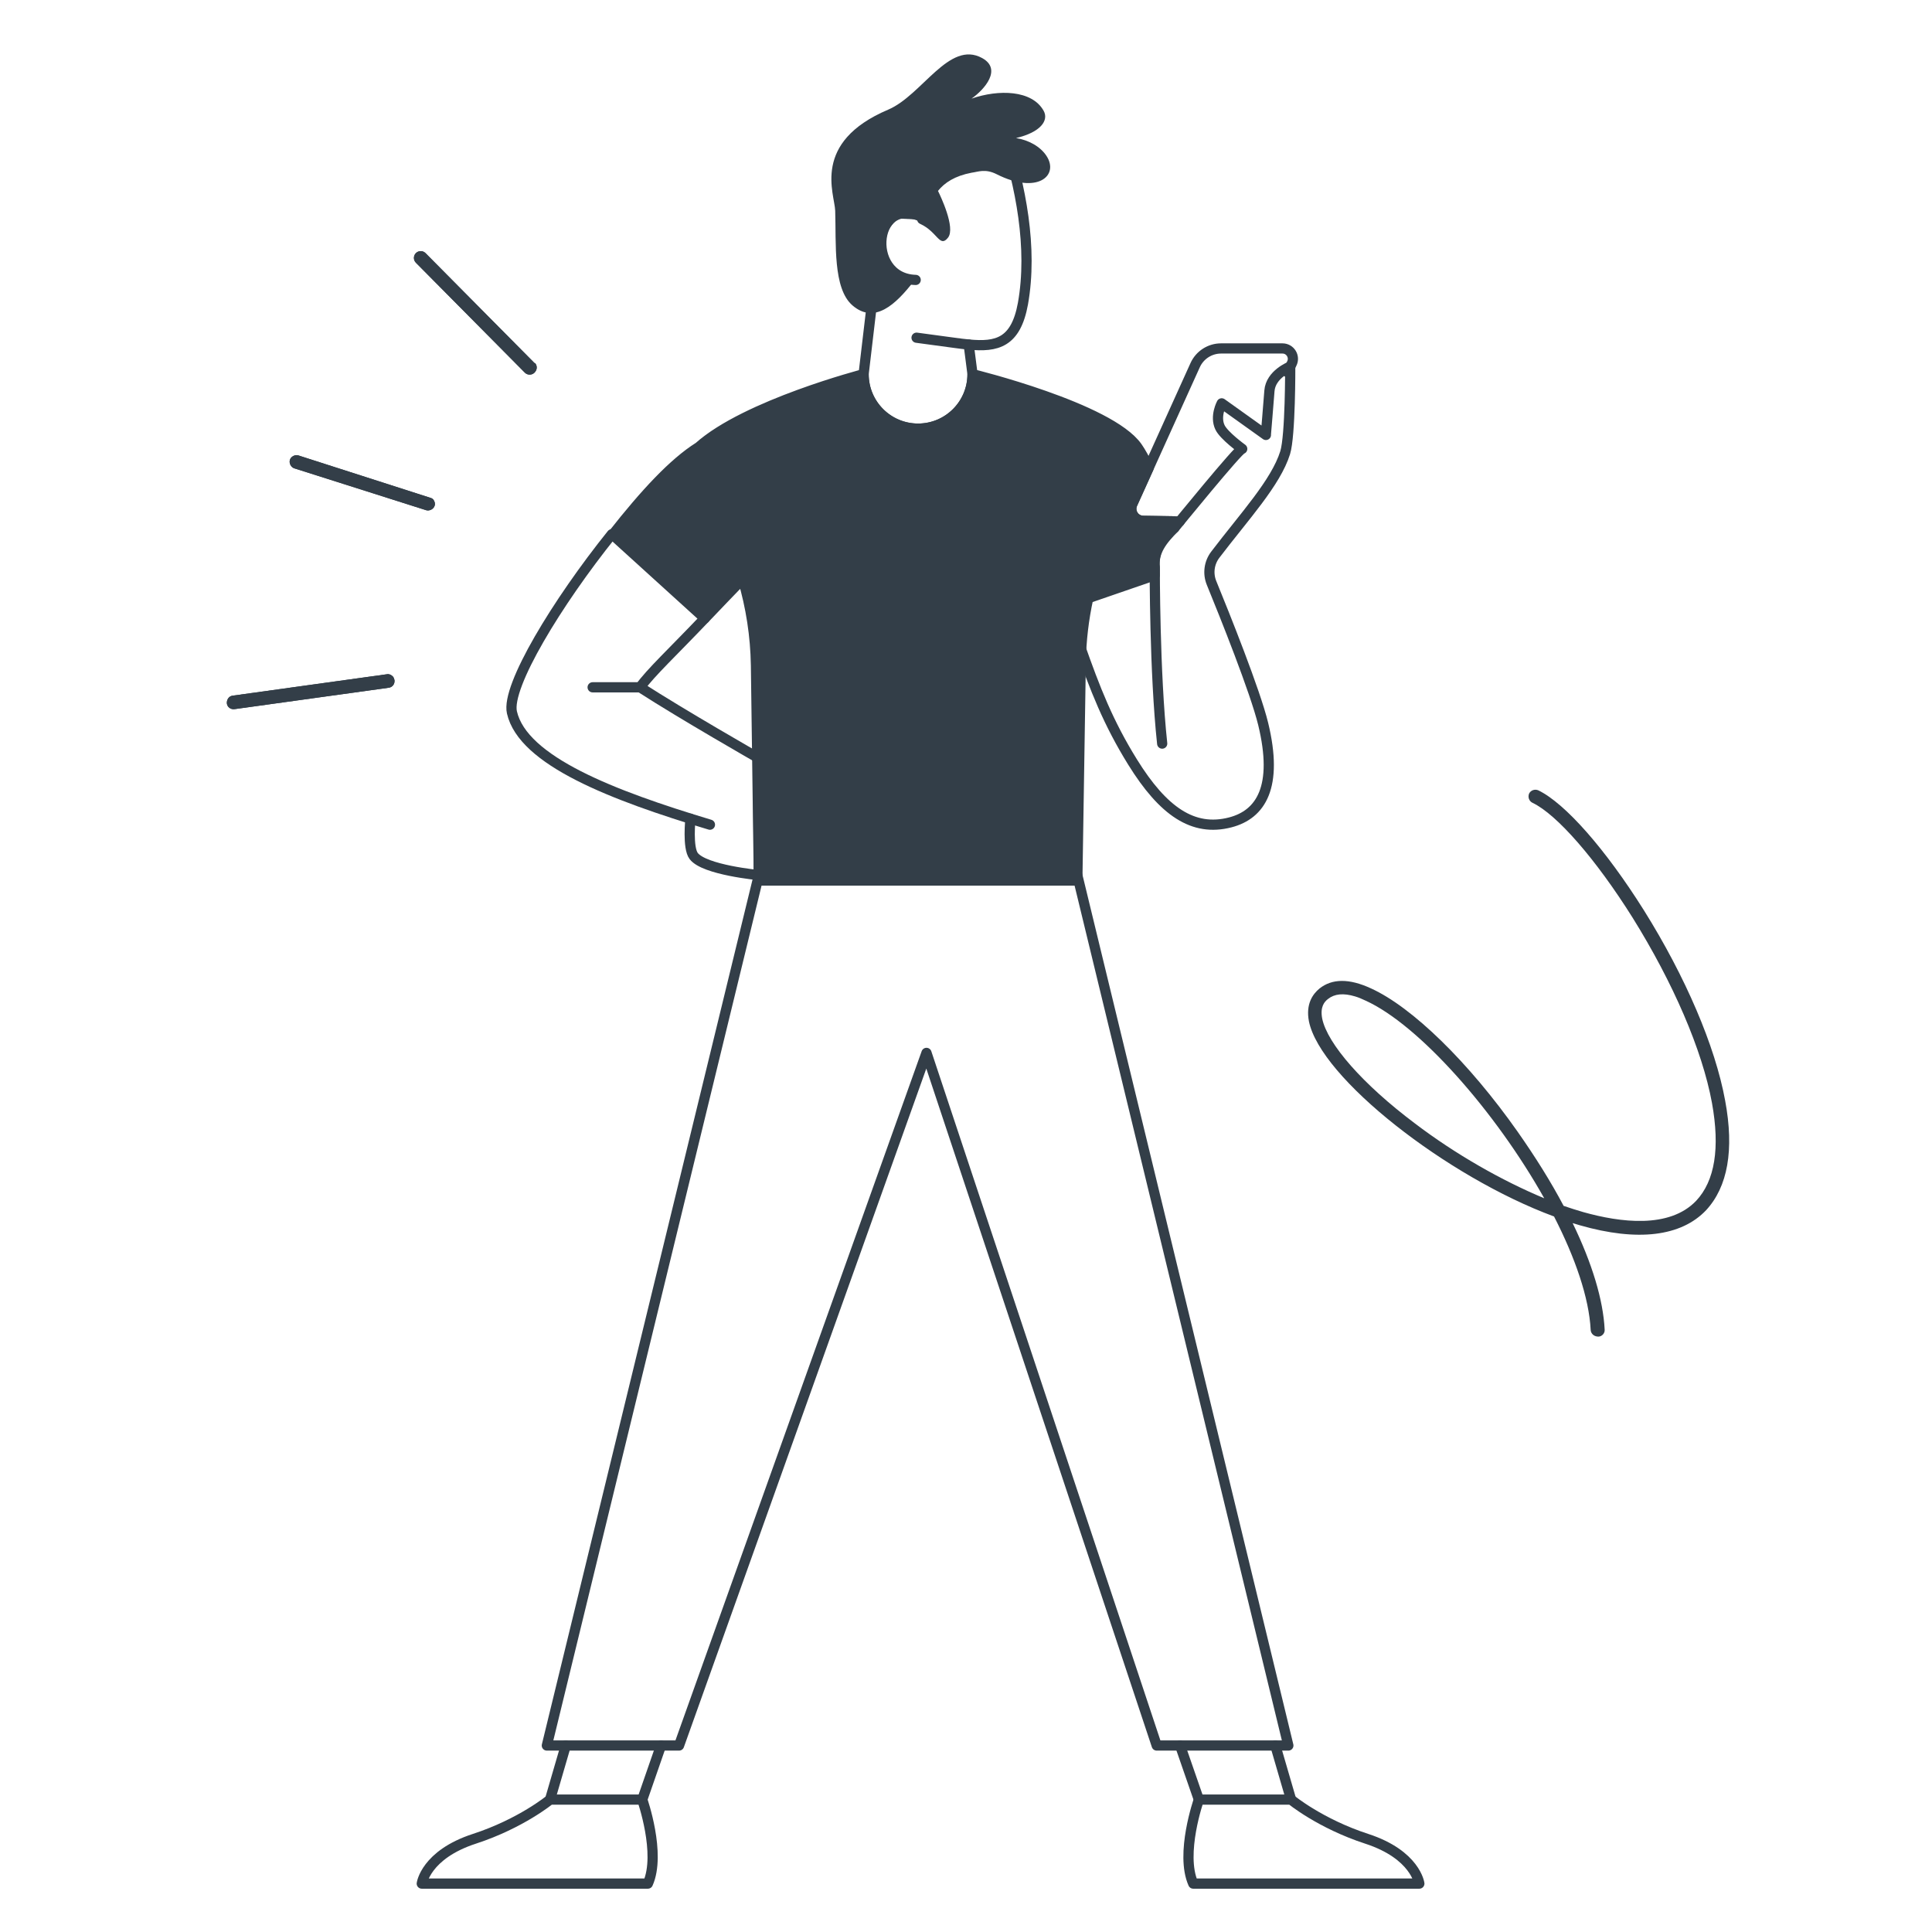 <svg width="568" height="568" viewBox="0 0 568 568" fill="none" xmlns="http://www.w3.org/2000/svg">
<path d="M352.457 529.08C352.457 529.08 346.877 544.966 350.809 553.77C361.973 553.77 417.28 553.77 417.28 553.77C417.28 553.77 416.162 545.273 401.815 540.598C388.092 536.126 379.57 529.075 379.57 529.075H352.457V529.08Z" stroke="#333E48" stroke-width="3" stroke-linecap="round" stroke-linejoin="round"/>
<path d="M223.102 257.277L160.77 513.174H199.634L272.382 309.547L340.07 513.174H378.769L316.717 257.277H223.102Z" stroke="#333E48" stroke-width="3" stroke-linecap="round" stroke-linejoin="round"/>
<path d="M352.457 529.08L346.945 513.174" stroke="#333E48" stroke-width="3" stroke-linecap="round" stroke-linejoin="round"/>
<path d="M379.575 529.08L374.942 513.174" stroke="#333E48" stroke-width="3" stroke-linecap="round" stroke-linejoin="round"/>
<path d="M188.823 529.08C188.823 529.08 194.403 544.966 190.472 553.77C179.307 553.77 124 553.77 124 553.77C124 553.77 125.118 545.273 139.464 540.598C153.187 536.126 161.71 529.075 161.71 529.075H188.823V529.08Z" stroke="#333E48" stroke-width="3" stroke-linecap="round" stroke-linejoin="round"/>
<path d="M188.823 529.08L194.341 513.174" stroke="#333E48" stroke-width="3" stroke-linecap="round" stroke-linejoin="round"/>
<path d="M161.706 529.08L166.339 513.174" stroke="#333E48" stroke-width="3" stroke-linecap="round" stroke-linejoin="round"/>
<path fill-rule="evenodd" clip-rule="evenodd" d="M256.611 86.972L253.896 110.008C253.896 118.848 261.062 126.019 269.907 126.019C278.747 126.019 285.918 118.853 285.918 110.008L284.795 101.293L284.836 101.298C293.032 102.073 298.637 100.825 300.743 89.26C303.666 72.875 300.088 54.534 294.956 39.085L255.742 59.766L256.611 86.972Z" stroke="#333E48" stroke-width="3" stroke-linecap="round" stroke-linejoin="round"/>
<path d="M284.831 101.298C283.448 101.168 281.992 100.98 280.468 100.772C277.281 100.341 269.465 99.285 269.465 99.285" stroke="#333E48" stroke-width="3" stroke-linecap="round" stroke-linejoin="round"/>
<path d="M272.382 64.513C256.824 55.475 253.881 81.876 269.205 82.297" stroke="#333E48" stroke-width="3" stroke-linecap="round" stroke-linejoin="round"/>
<path d="M307.675 45.85C305.876 43.094 302.449 41.181 298.71 40.588C306.006 38.877 308.382 35.377 306.833 32.585C303.427 26.433 293.567 26.236 285.622 28.997C289.449 26.314 294.68 20.339 288.752 17.073C279.018 11.707 271.129 27.988 261.119 32.237C238.452 41.862 245.384 56.942 245.545 61.96C245.857 71.58 244.823 84.819 250.642 89.806C257.095 95.339 263.298 89.613 268.706 82.604C268.976 82.229 263.589 80.004 263.589 80.004L259.814 75.808V69.131L263.704 64.232L269.642 64.523C269.658 65.085 269.913 65.543 270.511 65.813C275.654 68.148 276.246 72.999 278.716 69.864C280.999 66.957 276.449 57.509 275.763 56.125C277.702 53.707 280.713 51.716 285.622 50.78C287.567 50.535 289.626 49.506 293.037 51.232C304.997 57.275 311.44 51.627 307.675 45.85Z" fill="#333E48"/>
<path fill-rule="evenodd" clip-rule="evenodd" d="M336.062 153.122C333.53 153.064 331.876 150.438 332.921 148.13L337.747 137.464C336.556 135.031 335.381 132.873 334.356 131.417C326.203 119.842 285.919 110.009 285.919 110.009C285.919 118.849 278.753 126.019 269.908 126.019C261.068 126.019 253.897 118.854 253.897 110.009C253.897 110.009 219.379 118.978 205.459 131.417C198.08 136.055 189.781 144.937 180.12 157.224L207.201 181.81C211.299 177.499 215.246 173.402 218.36 170.188C220.799 178.44 222.115 186.994 222.25 195.611L223.108 258.874H316.729L317.743 194.456C317.857 188.19 318.595 181.961 319.937 175.856L339.484 169.122C339.479 167.666 339.479 166.85 339.479 166.85C338.954 162.092 341.58 157.895 345.282 155.16C345.282 155.16 345.006 154.437 344.544 153.246L336.062 153.122Z" fill="#333E48" stroke="#333E48" stroke-width="3" stroke-linecap="round" stroke-linejoin="round"/>
<path d="M207.195 181.809C198.063 191.413 191.142 197.882 188.194 202.063C200.741 210.159 222.868 222.801 222.868 222.801L223.102 257.277C223.102 257.277 207.075 255.8 203.94 251.661C202.078 249.206 202.993 240.699 202.993 240.699" stroke="#333E48" stroke-width="3" stroke-linecap="round" stroke-linejoin="round"/>
<path d="M208.719 242.452C180.114 233.861 153.745 223.69 150.505 209.442C148.769 201.803 163.791 177.093 179.875 157.057" stroke="#333E48" stroke-width="3" stroke-linecap="round" stroke-linejoin="round"/>
<path d="M188.195 202.064H174.233" stroke="#333E48" stroke-width="3" stroke-linecap="round" stroke-linejoin="round"/>
<path d="M317.4 189.651C321.955 202.589 325.808 212.484 332.984 224.054C341.933 238.484 350.753 244.615 361.683 241.781C370.716 239.441 375.853 231.298 371.371 212.843C369.036 203.234 360.076 180.884 356.192 171.394C355.058 168.628 355.474 165.466 357.284 163.085C365.848 151.821 375.078 141.915 377.834 133.086C379.394 128.094 379.321 107.772 379.321 107.772C379.321 107.772 373.57 110.013 373.206 114.927C372.936 118.541 372.151 127.855 372.151 127.855L372.172 127.87L359.172 118.583C359.172 118.583 357.117 122.384 358.667 125.639C359.837 128.094 365.208 131.968 365.208 131.968C364.439 131.625 345.298 155.165 345.298 155.165C341.814 158.644 338.969 162.097 339.494 166.855C339.494 166.855 339.427 197.737 341.678 218.615" stroke="#333E48" stroke-width="3" stroke-linecap="round" stroke-linejoin="round"/>
<path d="M378.499 109.394L379.773 106.888C380.808 104.85 379.326 102.442 377.043 102.442H358.988C355.702 102.442 352.723 104.366 351.371 107.356L332.921 148.129C331.876 150.438 333.529 153.064 336.062 153.121L346.831 153.298" stroke="#333E48" stroke-width="3" stroke-linecap="round" stroke-linejoin="round"/>
<path d="M469.103 392.826C468.336 392.597 467.713 391.888 467.655 391.036C467.172 381.496 463.076 369.726 456.883 357.642C425.394 346.019 388.178 316.919 384.817 300.255C383.838 295.159 385.963 292.247 387.906 290.637C391.612 287.675 396.64 287.615 403.059 290.581C415.188 296.093 431.756 312.224 446.182 332.724C451.377 340.126 455.968 347.451 459.697 354.518C461.681 355.216 463.596 355.79 465.512 356.363C476.299 359.385 490.753 361.313 498.661 353.033C504.175 347.169 505.713 337.504 503.312 324.258C500.46 308.685 491.878 288.891 479.963 269.769C469.217 252.667 457.736 239.417 450.512 236.001C449.516 235.494 449.132 234.335 449.544 233.31C450.051 232.313 451.209 231.93 452.235 232.341C460.167 236.178 472.003 249.639 483.314 267.641C495.526 287.165 504.252 307.524 507.181 323.538C509.908 338.134 507.931 348.92 501.593 355.791C494.27 363.514 481.474 365.11 464.461 360.224C463.79 360.023 463.024 359.794 462.353 359.593C468.096 371.438 471.339 382.222 471.764 390.909C471.861 391.982 470.942 392.959 469.898 392.96C469.582 392.97 469.294 392.884 469.103 392.826ZM398.386 292.94C394.937 291.907 392.351 292.177 390.436 293.691C389.355 294.515 388.072 296.01 388.715 299.439C390.242 306.89 400.669 318.781 415.923 330.239C427.909 339.361 441.562 347.103 453.997 352.289C439.704 326.817 417.183 301.283 401.461 294.174C400.369 293.638 399.344 293.227 398.386 292.94Z" fill="#333E48"/>
<path d="M115.483 198.867C115.766 199.149 115.837 199.503 115.978 199.927C116.119 201.059 115.412 202.049 114.281 202.19L68.955 208.483C67.824 208.625 66.834 207.917 66.693 206.786C66.622 205.725 67.258 204.665 68.39 204.523L113.715 198.23C114.422 198.089 115.059 198.442 115.483 198.867Z" fill="#333E48"/>
<path d="M127.364 146.824C127.788 147.39 128 148.026 127.788 148.662C127.505 149.652 126.303 150.289 125.313 150.006L86.564 137.702C85.573 137.419 84.937 136.217 85.22 135.227C85.503 134.237 86.705 133.601 87.695 133.884L126.444 146.329C126.798 146.4 127.151 146.612 127.364 146.824Z" fill="#333E48"/>
<path d="M157.345 106.8C157.981 107.577 157.981 108.709 157.133 109.557C156.355 110.335 155.082 110.335 154.304 109.557L122.272 77.243C121.495 76.465 121.495 75.192 122.272 74.414C123.05 73.636 124.323 73.636 125.101 74.414L157.133 106.729C157.274 106.729 157.345 106.8 157.345 106.8Z" fill="#333E48"/>
<path d="M115.483 198.866C115.766 199.149 115.837 199.503 115.978 199.927C116.12 201.058 115.413 202.048 114.281 202.19L68.956 208.483C67.825 208.624 66.835 207.917 66.693 206.786C66.622 205.725 67.259 204.665 68.39 204.523L113.716 198.23C114.423 198.088 115.059 198.442 115.483 198.866Z" fill="#333E48"/>
<path d="M127.364 146.824C127.788 147.389 128 148.026 127.788 148.662C127.505 149.652 126.303 150.289 125.313 150.006L86.564 137.702C85.574 137.419 84.938 136.217 85.221 135.227C85.503 134.237 86.705 133.601 87.695 133.884L126.445 146.329C126.798 146.399 127.152 146.612 127.364 146.824Z" fill="#333E48"/>
<path d="M157.345 106.799C157.982 107.577 157.982 108.709 157.133 109.557C156.356 110.335 155.083 110.335 154.305 109.557L122.273 77.242C121.495 76.465 121.495 75.192 122.273 74.414C123.051 73.636 124.324 73.636 125.101 74.414L157.133 106.729C157.275 106.729 157.345 106.799 157.345 106.799Z" fill="#333E48"/>
</svg>

